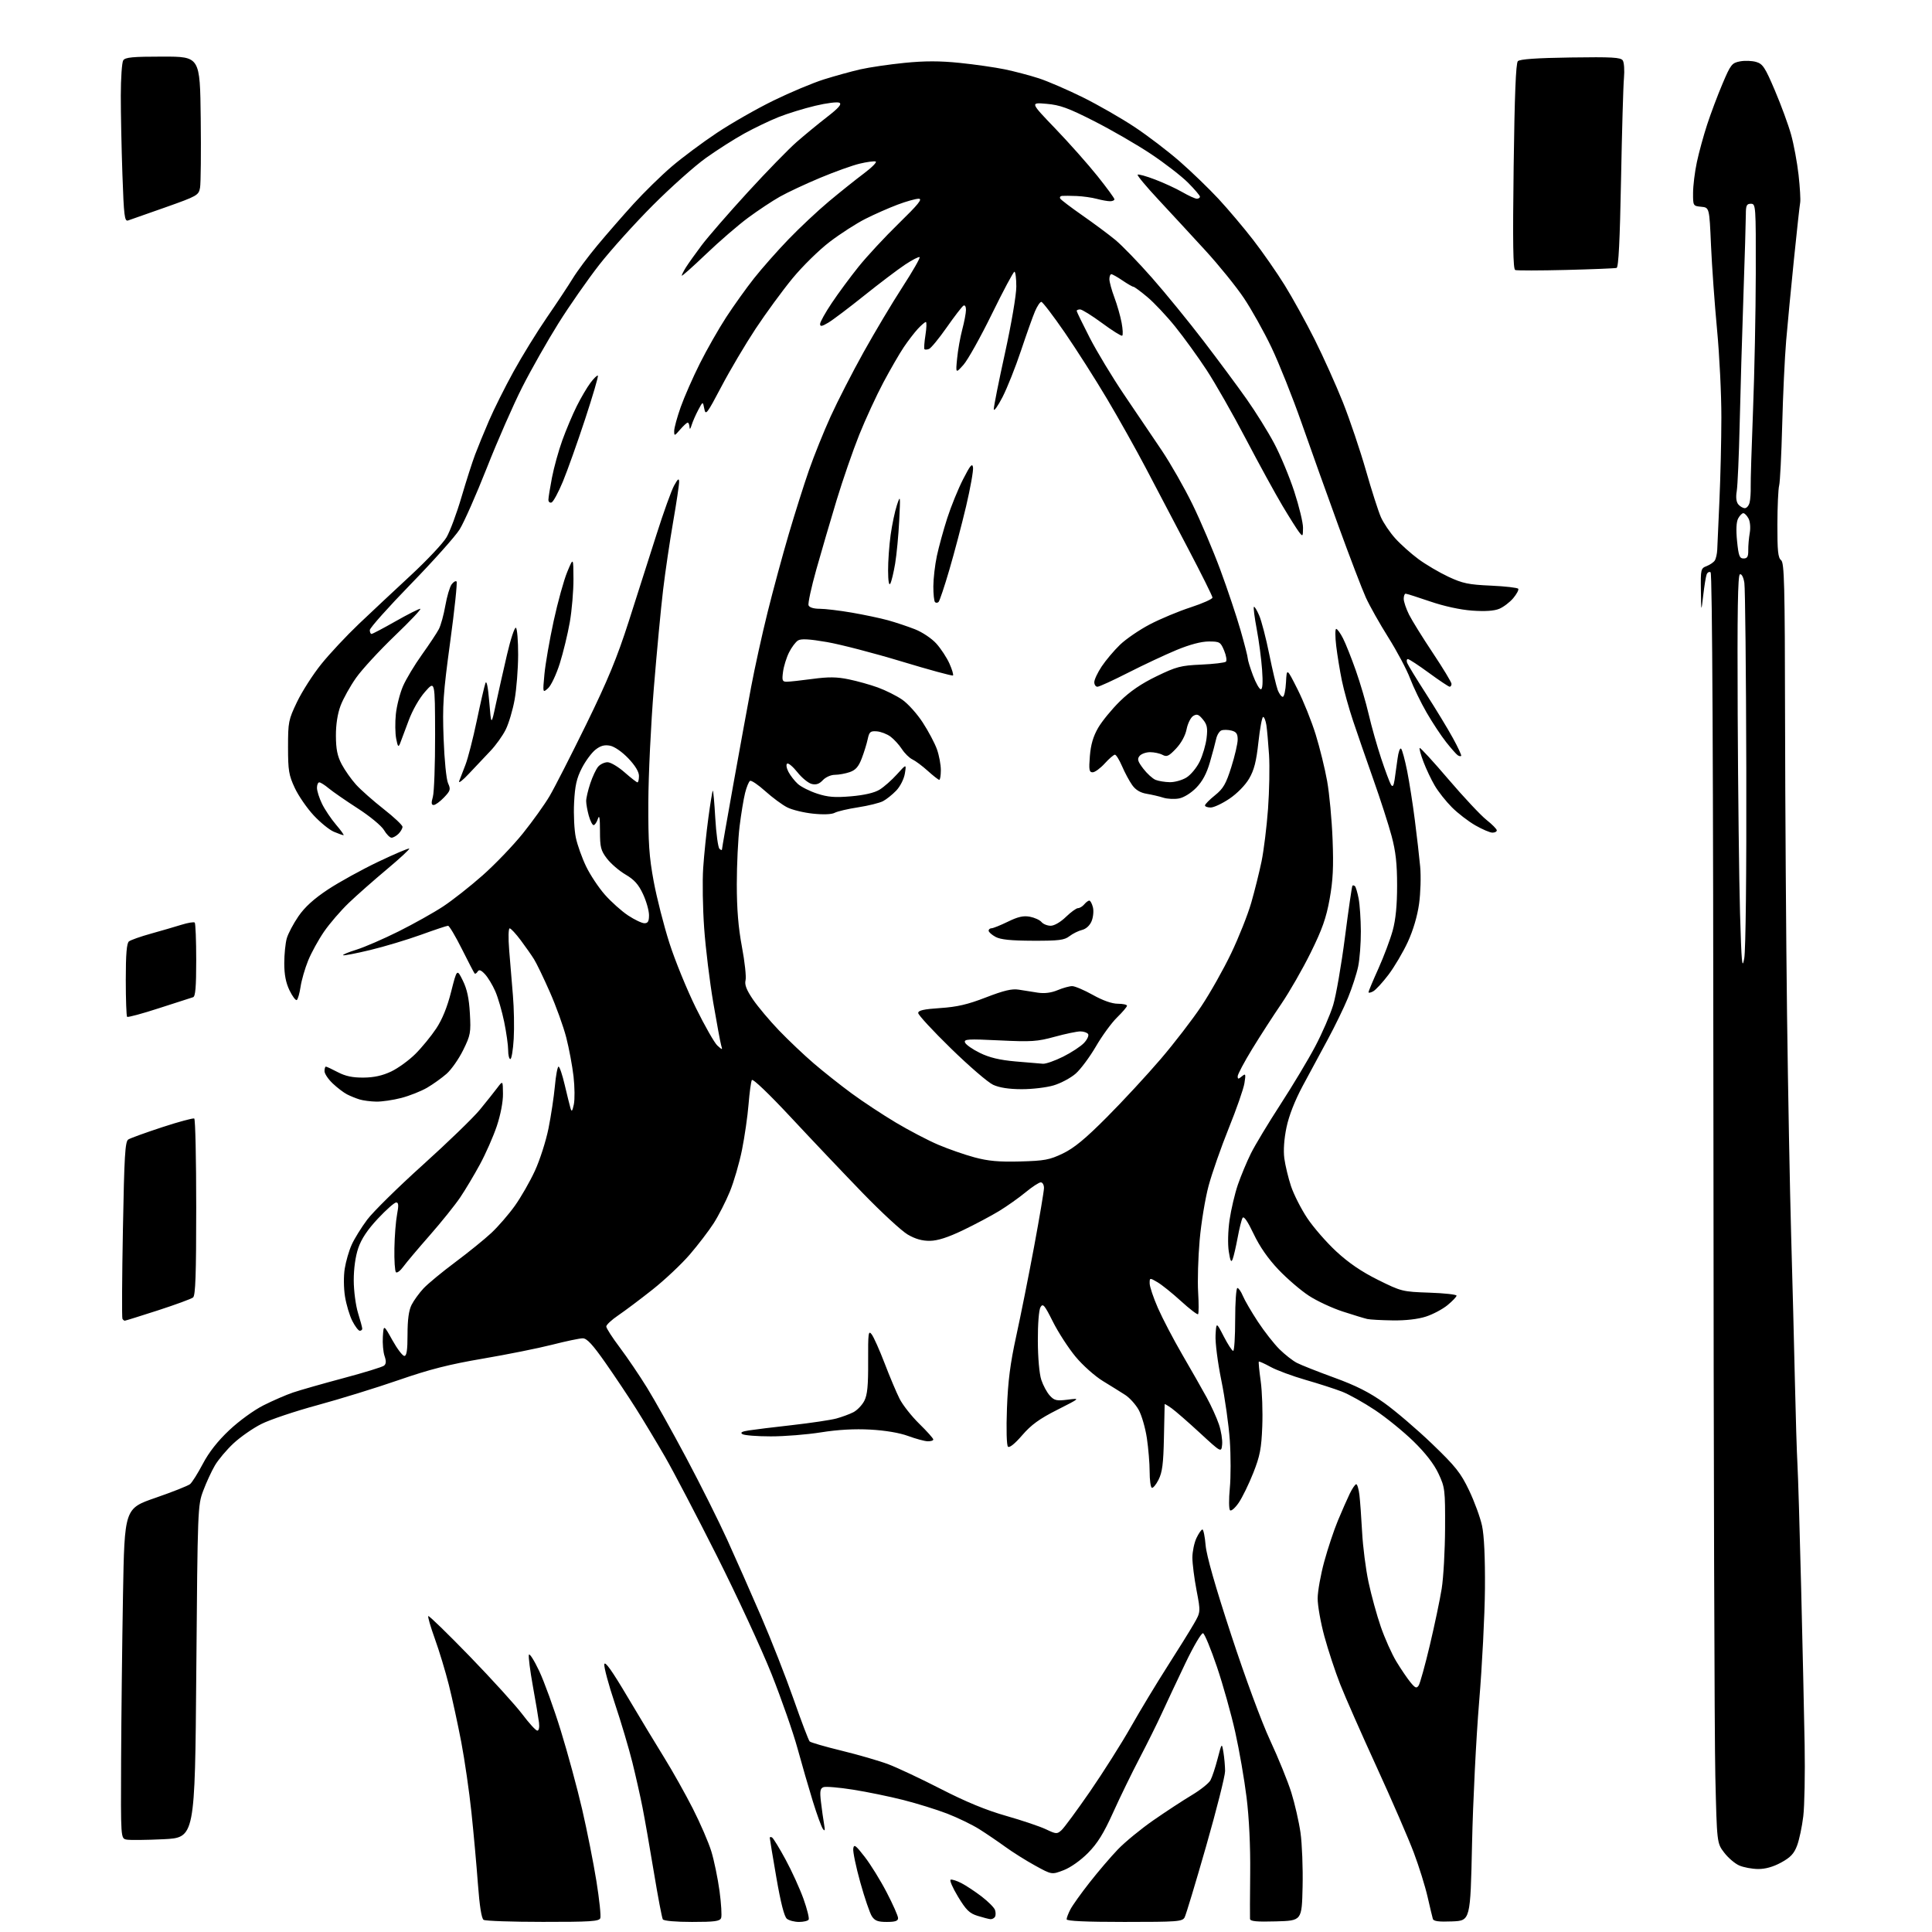 <?xml version="1.0" encoding="UTF-8" standalone="no"?>
<svg 
  version="1.1" 
  xmlns="http://www.w3.org/2000/svg" 
  xmlns:xlink="http://www.w3.org/1999/xlink" 
  xmlns:svg="http://www.w3.org/2000/svg"
  xmlns:rdf="http://www.w3.org/1999/02/22-rdf-syntax-ns#"
  xmlns:cc="http://creativecommons.org/ns#"
  xmlns:dc="http://purl.org/dc/elements/1.1/"
  viewBox="0 0 768 768"
  width="768"
  height="768"
>
<style>svg {background-color: white; }</style>"
<path stroke="none" fill="black" fill-rule="evenodd" d="M215.78,763.98C203.53,763.98 192.93,763.61 192.24,763.17C191.42,762.65 190.63,757.69 189.98,748.93C189.44,741.55 188.28,728.75 187.41,720.50C186.55,712.25 184.72,699.65 183.36,692.50C181.99,685.35 179.77,675.12 178.42,669.76C177.07,664.41 174.58,656.17 172.87,651.46C171.17,646.75 169.99,642.68 170.25,642.41C170.52,642.15 177.94,649.37 186.75,658.45C195.55,667.54 204.95,677.88 207.63,681.44C210.31,685.00 212.98,687.93 213.58,687.95C214.21,687.98 214.49,686.66 214.26,684.75C214.04,682.96 212.95,676.46 211.83,670.30C210.72,664.14 210.00,658.51 210.24,657.80C210.47,657.08 212.30,659.94 214.30,664.16C216.30,668.37 220.18,679.06 222.91,687.91C225.65,696.77 229.48,710.88 231.42,719.26C233.36,727.64 235.91,740.47 237.08,747.76C238.25,755.05 238.95,761.69 238.63,762.51C238.15,763.77 234.61,764.00 215.78,763.98zM275.09,764.00C268.63,764.00 263.86,763.58 263.48,762.97C263.13,762.40 261.53,753.96 259.92,744.22C258.31,734.47 256.28,722.90 255.41,718.50C254.55,714.10 252.72,706.00 251.36,700.50C249.99,695.00 246.86,684.46 244.39,677.08C241.92,669.70 240.05,662.72 240.22,661.58C240.44,660.13 243.23,664.04 249.43,674.50C254.33,682.75 260.94,693.71 264.14,698.86C267.33,704.00 272.38,713.00 275.37,718.86C278.35,724.71 281.69,732.42 282.78,736.00C283.87,739.58 285.33,746.63 286.02,751.68C286.70,756.73 286.99,761.57 286.66,762.43C286.17,763.72 284.13,764.00 275.09,764.00zM317.63,764.00C315.84,764.00 313.67,763.44 312.81,762.75C311.76,761.92 310.36,756.45 308.62,746.38C307.18,738.06 306.00,730.94 306.00,730.57C306.00,730.19 306.42,730.14 306.93,730.45C307.44,730.77 309.86,734.73 312.31,739.26C314.77,743.79 317.95,750.80 319.40,754.83C320.84,758.87 321.76,762.58 321.45,763.08C321.14,763.59 319.42,764.00 317.63,764.00zM352.52,764.00C348.98,764.00 347.74,763.53 346.58,761.75C345.77,760.51 343.70,754.45 341.98,748.27C340.26,742.10 339.00,736.07 339.18,734.86C339.46,732.98 340.09,733.43 343.71,738.09C346.03,741.07 349.97,747.43 352.46,752.23C354.96,757.03 357.00,761.64 357.00,762.48C357.00,763.61 355.86,764.00 352.52,764.00zM446.96,764.00C431.60,764.00 424.00,763.65 424.00,762.95C424.00,762.37 424.66,760.62 425.48,759.05C426.29,757.47 429.72,752.66 433.11,748.35C436.49,744.03 441.56,738.10 444.38,735.16C447.20,732.23 453.55,727.01 458.50,723.58C463.45,720.14 470.31,715.65 473.76,713.59C477.20,711.53 480.54,708.87 481.18,707.67C481.83,706.48 483.11,702.63 484.02,699.11C485.69,692.72 485.69,692.72 486.34,696.61C486.69,698.75 486.98,702.08 486.99,704.02C487.00,705.95 483.60,719.41 479.44,733.94C475.28,748.47 471.44,761.17 470.91,762.18C470.00,763.86 468.17,764.00 446.96,764.00zM507.25,763.78C499.46,764.00 496.98,763.76 496.90,762.78C496.84,762.08 496.88,753.85 496.97,744.50C497.08,733.84 496.54,722.65 495.53,714.50C494.65,707.35 492.62,695.65 491.02,688.50C489.43,681.35 486.15,669.68 483.74,662.56C481.33,655.44 478.85,649.45 478.23,649.24C477.60,649.03 474.47,654.35 471.20,661.18C467.96,667.96 463.78,676.85 461.90,680.95C460.03,685.05 456.01,693.15 452.97,698.95C449.94,704.75 445.21,714.45 442.48,720.50C438.74,728.79 436.28,732.75 432.50,736.58C429.55,739.56 425.54,742.39 422.79,743.44C418.09,745.24 418.09,745.24 411.48,741.60C407.84,739.60 402.53,736.27 399.68,734.19C396.83,732.12 392.17,728.95 389.32,727.15C386.46,725.35 380.70,722.56 376.51,720.94C372.32,719.33 364.47,716.89 359.06,715.52C353.66,714.15 344.67,712.30 339.09,711.42C333.50,710.53 328.22,710.09 327.33,710.43C326.03,710.93 325.84,712.02 326.35,716.32C326.69,719.23 327.24,723.16 327.57,725.05C328.02,727.65 327.91,728.13 327.10,727.00C326.51,726.17 324.71,721.23 323.10,716.00C321.49,710.77 318.75,701.33 317.02,695.00C315.29,688.67 310.65,675.40 306.72,665.50C302.78,655.60 292.99,634.45 284.97,618.50C276.94,602.55 267.62,584.74 264.26,578.93C260.90,573.12 255.75,564.56 252.82,559.93C249.90,555.29 244.43,547.11 240.68,541.75C235.56,534.44 233.30,532.00 231.65,532.00C230.44,532.00 224.96,533.15 219.48,534.55C213.99,535.95 201.62,538.43 192.00,540.07C178.58,542.35 170.77,544.34 158.50,548.59C149.70,551.64 135.19,556.12 126.26,558.55C117.33,560.97 107.26,564.35 103.89,566.06C100.51,567.76 95.52,571.24 92.79,573.79C90.06,576.34 86.75,580.28 85.42,582.55C84.09,584.81 82.01,589.32 80.79,592.58C78.60,598.42 78.56,599.40 78.03,664.50C77.50,730.50 77.50,730.50 65.00,731.12C58.12,731.45 51.49,731.52 50.25,731.26C48.00,730.78 48.00,730.78 48.14,699.64C48.22,682.51 48.56,653.01 48.89,634.08C49.50,599.66 49.50,599.66 61.80,595.41C68.56,593.07 74.76,590.62 75.57,589.95C76.37,589.27 78.66,585.64 80.64,581.87C83.04,577.31 86.54,572.84 91.13,568.52C95.04,564.83 100.94,560.55 104.76,558.63C108.47,556.76 113.75,554.47 116.50,553.54C119.25,552.61 128.25,550.04 136.49,547.84C144.74,545.64 152.02,543.40 152.67,542.86C153.51,542.16 153.57,541.07 152.87,539.05C152.33,537.49 152.02,534.03 152.19,531.36C152.50,526.50 152.50,526.50 155.98,532.75C157.90,536.19 160.03,539.00 160.73,539.00C161.66,539.00 162.00,536.69 162.00,530.45C162.00,524.58 162.50,520.90 163.61,518.70C164.50,516.94 166.64,513.99 168.36,512.15C170.09,510.30 175.75,505.63 180.95,501.75C186.14,497.88 192.61,492.64 195.32,490.11C198.03,487.57 202.23,482.73 204.65,479.34C207.07,475.95 210.66,469.70 212.62,465.44C214.59,461.18 217.03,453.58 218.04,448.55C219.05,443.52 220.19,435.94 220.58,431.70C220.96,427.47 221.62,424.00 222.03,424.00C222.45,424.00 223.55,427.26 224.48,431.25C225.42,435.24 226.45,439.40 226.77,440.50C227.24,442.10 227.51,441.80 228.11,439.00C228.52,437.07 228.46,432.08 227.99,427.91C227.51,423.73 226.21,416.76 225.09,412.41C223.97,408.06 221.04,399.93 218.57,394.35C216.11,388.76 213.28,382.90 212.29,381.32C211.31,379.75 208.93,376.35 207.00,373.77C205.07,371.19 203.10,369.06 202.61,369.04C202.10,369.02 202.01,372.76 202.41,377.75C202.79,382.56 203.45,390.62 203.89,395.66C204.32,400.70 204.47,408.46 204.21,412.91C203.95,417.36 203.35,421.00 202.87,421.00C202.39,421.00 202.00,419.41 202.00,417.46C202.00,415.51 201.29,410.45 200.42,406.21C199.55,401.97 197.96,396.48 196.87,394.01C195.79,391.54 193.94,388.50 192.77,387.25C191.21,385.59 190.43,385.31 189.87,386.21C189.45,386.89 188.91,387.23 188.67,386.97C188.43,386.71 186.15,382.34 183.61,377.25C181.06,372.16 178.59,368.00 178.11,368.00C177.63,368.00 172.80,369.61 167.37,371.58C161.94,373.54 152.85,376.28 147.16,377.65C141.47,379.02 136.62,379.95 136.38,379.72C136.15,379.48 138.55,378.48 141.73,377.50C144.90,376.51 152.42,373.25 158.44,370.25C164.45,367.25 172.41,362.79 176.12,360.35C179.84,357.90 186.91,352.34 191.84,347.98C196.77,343.62 203.98,336.11 207.86,331.28C211.74,326.45 216.53,319.76 218.49,316.42C220.46,313.07 227.00,300.25 233.04,287.93C241.62,270.39 245.29,261.49 249.94,247.01C253.20,236.83 258.16,221.30 260.96,212.50C263.75,203.70 266.91,194.93 267.98,193.00C269.47,190.31 269.93,189.97 269.96,191.53C269.98,192.64 268.91,199.84 267.57,207.53C266.24,215.21 264.44,227.35 263.59,234.50C262.73,241.65 261.08,259.20 259.91,273.50C258.74,287.80 257.76,308.27 257.72,319.00C257.66,335.07 258.04,340.59 259.86,350.40C261.08,356.95 263.89,367.97 266.11,374.90C268.33,381.83 273.06,393.41 276.62,400.64C280.18,407.86 284.03,414.61 285.18,415.64C287.22,417.46 287.25,417.46 286.67,415.50C286.35,414.40 284.93,406.75 283.52,398.50C282.12,390.25 280.49,376.98 279.92,369.00C279.35,361.02 279.17,350.23 279.53,345.00C279.88,339.77 280.81,330.81 281.59,325.08C282.36,319.36 283.15,314.51 283.35,314.32C283.54,314.13 283.98,319.01 284.33,325.17C284.69,331.33 285.43,336.83 285.99,337.39C286.54,337.94 287.00,338.06 287.00,337.64C287.00,337.22 289.04,325.54 291.53,311.69C294.02,297.83 297.20,280.43 298.60,273.00C299.99,265.57 302.92,252.30 305.10,243.50C307.28,234.70 311.08,220.69 313.53,212.36C315.98,204.04 319.61,192.56 321.60,186.86C323.58,181.17 327.46,171.55 330.21,165.50C332.97,159.45 338.85,147.97 343.29,140.00C347.73,132.03 354.67,120.38 358.73,114.13C362.78,107.88 365.86,102.52 365.56,102.23C365.27,101.94 362.66,103.28 359.77,105.20C356.87,107.13 349.55,112.68 343.50,117.52C337.45,122.37 331.04,127.21 329.25,128.27C326.69,129.79 326.00,129.90 326.00,128.78C326.00,128.01 328.09,124.25 330.65,120.44C333.20,116.62 338.00,110.12 341.31,106.00C344.62,101.88 351.83,94.11 357.34,88.75C365.07,81.21 366.85,79.00 365.19,79.00C364.01,79.00 360.22,80.06 356.76,81.37C353.30,82.67 347.56,85.20 344.01,87.00C340.45,88.79 334.08,92.89 329.86,96.11C325.60,99.35 318.96,105.87 314.97,110.73C311.01,115.55 304.45,124.52 300.39,130.65C296.34,136.78 290.21,147.13 286.78,153.65C281.02,164.59 280.50,165.27 279.97,162.50C279.40,159.50 279.40,159.50 277.55,162.99C276.53,164.91 275.35,167.61 274.93,168.99C274.44,170.61 274.14,170.88 274.09,169.75C274.04,168.79 273.71,168.00 273.37,168.00C273.02,168.00 271.67,169.24 270.37,170.75C268.10,173.38 268.00,173.41 268.00,171.31C268.00,170.10 269.17,165.83 270.59,161.81C272.02,157.79 275.44,150.00 278.20,144.50C280.95,139.00 285.67,130.73 288.67,126.11C291.68,121.50 296.66,114.52 299.76,110.61C302.85,106.70 309.00,99.73 313.44,95.13C317.87,90.53 325.10,83.75 329.50,80.07C333.90,76.39 340.14,71.40 343.37,68.98C346.60,66.56 348.72,64.41 348.09,64.20C347.46,63.99 344.59,64.37 341.72,65.06C338.85,65.74 331.78,68.28 326.02,70.69C320.25,73.10 313.05,76.47 310.02,78.18C306.98,79.89 301.30,83.66 297.38,86.56C293.47,89.45 285.93,95.96 280.63,101.03C275.34,106.09 271.00,109.94 271.00,109.58C271.00,109.22 271.77,107.71 272.71,106.21C273.65,104.72 276.45,100.80 278.92,97.50C281.40,94.20 289.60,84.75 297.16,76.50C304.71,68.25 313.50,59.22 316.70,56.43C319.89,53.64 325.33,49.17 328.79,46.49C333.36,42.95 334.70,41.41 333.69,40.85C332.93,40.42 328.59,40.96 324.05,42.05C319.51,43.13 312.94,45.16 309.45,46.56C305.96,47.95 299.87,50.87 295.91,53.05C291.96,55.22 285.10,59.59 280.67,62.75C276.23,65.91 266.73,74.38 259.55,81.57C252.37,88.76 242.75,99.44 238.17,105.31C233.60,111.17 226.29,121.64 221.95,128.58C217.61,135.52 211.16,146.88 207.63,153.84C204.09,160.81 197.74,175.28 193.52,186.00C189.29,196.72 184.41,207.75 182.68,210.50C180.95,213.25 172.21,223.03 163.27,232.22C154.32,241.42 147.00,249.63 147.00,250.47C147.00,251.31 147.31,252.00 147.70,252.00C148.08,252.00 152.35,249.75 157.19,247.00C162.03,244.25 166.47,242.00 167.06,242.00C167.66,242.00 163.12,246.81 156.98,252.69C150.85,258.57 143.90,266.11 141.55,269.44C139.20,272.77 136.43,277.75 135.39,280.50C134.18,283.71 133.51,288.00 133.53,292.50C133.55,297.80 134.11,300.54 135.82,303.80C137.07,306.16 139.63,309.80 141.52,311.89C143.40,313.97 148.33,318.33 152.47,321.58C156.61,324.82 160.00,328.01 160.00,328.67C160.00,329.32 159.29,330.56 158.43,331.43C157.56,332.29 156.31,333.00 155.64,333.00C154.98,333.00 153.62,331.63 152.63,329.95C151.63,328.26 146.98,324.42 142.16,321.32C137.40,318.25 132.23,314.67 130.67,313.37C129.12,312.07 127.43,311.00 126.92,311.00C126.42,311.00 126.00,311.98 126.00,313.18C126.00,314.39 126.90,317.23 128.00,319.51C129.11,321.79 131.62,325.53 133.58,327.83C135.55,330.12 136.88,332.00 136.55,332.00C136.21,332.00 134.49,331.39 132.72,330.64C130.95,329.90 127.33,326.96 124.68,324.11C122.03,321.26 118.65,316.36 117.18,313.22C114.81,308.15 114.50,306.30 114.50,297.00C114.50,287.01 114.67,286.14 118.09,279.00C120.07,274.88 124.39,268.12 127.71,264.00C131.02,259.88 137.76,252.68 142.68,248.00C147.60,243.32 156.89,234.63 163.31,228.68C169.74,222.72 176.13,215.93 177.50,213.59C178.88,211.24 181.55,204.06 183.44,197.62C185.34,191.18 187.77,183.57 188.86,180.71C189.94,177.84 192.42,171.78 194.38,167.24C196.33,162.70 200.71,153.93 204.12,147.74C207.52,141.56 213.50,131.86 217.40,126.19C221.31,120.51 225.93,113.54 227.67,110.69C229.41,107.83 233.83,101.90 237.50,97.50C241.16,93.10 247.59,85.72 251.80,81.09C256.00,76.47 262.82,69.79 266.97,66.24C271.11,62.69 279.23,56.64 285.00,52.80C290.77,48.96 300.90,43.18 307.50,39.96C314.10,36.73 323.10,32.96 327.50,31.57C331.90,30.19 338.43,28.38 342.00,27.57C345.57,26.76 353.48,25.60 359.56,24.99C367.62,24.19 373.58,24.19 381.50,25.00C387.48,25.61 395.55,26.77 399.44,27.57C403.32,28.38 409.43,29.99 413.00,31.15C416.57,32.32 424.45,35.72 430.50,38.72C436.55,41.72 445.78,47.01 451.00,50.48C456.23,53.94 464.33,60.13 469.00,64.21C473.68,68.30 480.60,74.99 484.39,79.07C488.18,83.16 494.37,90.48 498.14,95.35C501.92,100.22 507.55,108.32 510.67,113.35C513.79,118.38 519.17,128.12 522.62,135.00C526.06,141.88 531.12,153.12 533.86,160.00C536.59,166.88 540.68,179.01 542.96,186.96C545.23,194.91 547.92,203.29 548.93,205.58C549.95,207.87 552.51,211.67 554.64,214.02C556.76,216.38 560.90,220.07 563.83,222.24C566.76,224.41 572.12,227.56 575.74,229.26C581.41,231.91 583.77,232.41 592.69,232.80C598.38,233.06 603.26,233.62 603.53,234.05C603.80,234.48 602.89,236.16 601.53,237.79C600.16,239.41 597.66,241.31 595.98,242.01C593.93,242.86 590.34,243.09 585.21,242.73C580.49,242.39 574.01,240.98 568.51,239.09C563.56,237.39 559.17,236.00 558.76,236.00C558.34,236.00 558.00,236.92 558.00,238.04C558.00,239.16 558.95,241.97 560.10,244.29C561.26,246.61 565.53,253.49 569.60,259.60C573.67,265.70 577.00,271.22 577.00,271.85C577.00,272.48 576.66,272.99 576.25,272.98C575.84,272.97 572.13,270.49 568.02,267.48C563.91,264.47 560.15,262.00 559.66,262.00C559.18,262.00 559.05,262.68 559.37,263.52C559.69,264.36 563.07,269.90 566.89,275.83C570.71,281.77 575.50,289.65 577.53,293.36C579.57,297.06 581.06,300.28 580.84,300.49C580.62,300.71 579.99,300.58 579.44,300.20C578.88,299.81 576.82,297.48 574.86,295.00C572.89,292.52 569.40,287.24 567.10,283.25C564.79,279.26 561.84,273.14 560.52,269.66C559.21,266.18 555.33,258.87 551.89,253.41C548.46,247.96 544.43,240.80 542.93,237.50C541.44,234.20 536.53,221.38 532.03,209.00C527.52,196.62 520.92,178.18 517.36,168.00C513.79,157.82 508.41,144.36 505.41,138.07C502.41,131.79 497.47,122.96 494.43,118.44C491.40,113.93 484.55,105.46 479.21,99.63C473.87,93.80 465.50,84.74 460.61,79.49C455.71,74.25 451.94,69.72 452.23,69.44C452.51,69.15 455.62,70.01 459.12,71.35C462.63,72.68 467.52,74.94 470.00,76.37C472.48,77.81 475.06,78.98 475.75,78.99C476.44,78.99 477.00,78.63 477.00,78.18C477.00,77.74 474.86,75.23 472.25,72.61C469.64,70.00 462.99,64.85 457.47,61.18C451.96,57.51 441.83,51.65 434.97,48.17C424.65,42.92 421.38,41.73 416.00,41.27C409.50,40.70 409.50,40.70 419.50,51.11C425.00,56.84 432.54,65.33 436.25,69.98C439.96,74.62 443.00,78.78 443.00,79.21C443.00,79.65 442.21,80.00 441.25,79.99C440.29,79.99 437.93,79.57 436.00,79.05C434.07,78.53 430.48,78.02 428.00,77.92C425.52,77.82 422.91,77.80 422.19,77.87C421.47,77.94 421.15,78.43 421.47,78.95C421.79,79.48 425.76,82.48 430.28,85.64C434.80,88.79 440.68,93.16 443.34,95.35C446.00,97.54 452.56,104.32 457.92,110.42C463.29,116.51 472.49,127.80 478.39,135.50C484.28,143.20 492.01,153.62 495.56,158.66C499.12,163.70 504.04,171.60 506.49,176.22C508.95,180.83 512.54,189.45 514.48,195.36C516.41,201.28 517.99,207.78 517.97,209.81C517.94,213.34 517.87,213.41 516.39,211.50C515.54,210.40 512.56,205.68 509.77,201.00C506.98,196.32 500.46,184.42 495.28,174.54C490.11,164.66 483.05,152.29 479.61,147.04C476.16,141.79 470.56,134.05 467.15,129.83C463.75,125.61 458.77,120.32 456.09,118.08C453.41,115.83 450.92,114.00 450.56,114.00C450.19,114.00 448.24,112.88 446.21,111.50C444.19,110.12 442.19,109.00 441.77,109.00C441.35,109.00 441.00,109.88 441.00,110.96C441.00,112.04 441.89,115.32 442.99,118.24C444.08,121.16 445.38,125.69 445.86,128.30C446.35,130.90 446.45,133.22 446.09,133.44C445.73,133.67 442.12,131.41 438.08,128.42C434.03,125.44 430.11,123.00 429.36,123.00C428.61,123.00 428.00,123.26 428.00,123.59C428.00,123.91 430.33,128.71 433.18,134.26C436.03,139.80 442.19,150.00 446.87,156.92C451.55,163.84 458.26,173.78 461.78,179.00C465.29,184.22 470.82,193.90 474.04,200.50C477.27,207.10 482.24,218.80 485.09,226.50C487.94,234.20 491.56,245.00 493.13,250.50C494.71,256.00 496.00,261.04 496.00,261.71C496.00,262.38 496.93,265.42 498.07,268.46C499.21,271.51 500.62,274.00 501.20,274.00C501.90,274.00 502.07,271.38 501.70,266.25C501.40,261.99 500.44,254.72 499.57,250.09C498.70,245.46 498.19,241.48 498.44,241.23C498.68,240.99 499.63,242.52 500.54,244.64C501.46,246.76 503.26,253.69 504.54,260.03C505.83,266.37 507.35,272.78 507.91,274.28C508.48,275.77 509.39,277.00 509.93,277.00C510.46,277.00 511.04,274.41 511.20,271.25C511.51,265.50 511.51,265.50 515.79,274.00C518.15,278.68 521.40,286.77 523.01,292.00C524.63,297.23 526.68,305.55 527.56,310.50C528.45,315.45 529.42,325.87 529.72,333.66C530.15,344.60 529.88,349.99 528.55,357.38C527.19,364.92 525.60,369.43 521.01,378.72C517.81,385.20 512.57,394.32 509.38,399.00C506.18,403.68 500.96,411.76 497.78,416.96C494.60,422.17 492.00,427.06 492.00,427.83C492.00,429.03 492.25,429.04 493.66,427.87C495.18,426.62 495.27,426.86 494.68,430.60C494.32,432.85 491.52,440.88 488.46,448.45C485.41,456.02 481.80,466.33 480.44,471.36C479.09,476.39 477.48,486.12 476.88,493.00C476.27,499.88 476.00,509.19 476.28,513.70C476.55,518.21 476.54,522.13 476.25,522.41C475.97,522.70 472.91,520.36 469.47,517.22C466.02,514.07 461.81,510.69 460.10,509.69C457.01,507.89 457.00,507.89 457.01,510.19C457.02,511.46 458.50,515.88 460.31,520.00C462.12,524.12 466.47,532.45 469.99,538.50C473.51,544.55 477.87,552.20 479.67,555.50C481.48,558.80 483.67,563.62 484.54,566.21C485.42,568.80 485.99,572.39 485.82,574.19C485.50,577.47 485.50,577.47 477.00,569.63C472.32,565.31 467.26,560.90 465.75,559.82C464.24,558.75 462.99,558.01 462.97,558.18C462.95,558.36 462.82,564.35 462.68,571.50C462.47,581.84 462.03,585.26 460.54,588.21C459.51,590.25 458.29,591.68 457.84,591.40C457.38,591.11 457.00,588.23 457.00,584.98C457.00,581.74 456.50,575.75 455.90,571.68C455.29,567.61 453.82,562.54 452.63,560.42C451.44,558.30 449.05,555.65 447.32,554.53C445.59,553.41 441.59,550.92 438.44,549.00C435.26,547.07 430.39,542.73 427.55,539.30C424.72,535.89 420.68,529.65 418.56,525.43C415.19,518.71 414.58,517.99 413.61,519.63C412.97,520.71 412.53,526.33 412.56,533.00C412.58,539.72 413.15,546.16 413.93,548.50C414.65,550.70 416.17,553.52 417.31,554.76C419.11,556.74 420.00,556.94 424.43,556.39C429.50,555.75 429.50,555.75 420.27,560.43C413.18,564.01 409.94,566.36 406.32,570.55C403.41,573.93 401.25,575.65 400.68,575.08C400.14,574.54 399.97,568.14 400.28,559.82C400.69,548.96 401.58,542.00 403.99,531.00C405.74,523.02 408.93,507.05 411.08,495.50C413.23,483.95 414.99,473.49 415.00,472.25C415.00,471.01 414.43,470.00 413.73,470.00C413.03,470.00 410.30,471.79 407.65,473.98C405.00,476.16 400.27,479.51 397.13,481.42C393.98,483.33 387.53,486.76 382.78,489.04C376.83,491.89 372.76,493.20 369.68,493.25C366.59,493.29 363.85,492.52 360.81,490.74C358.39,489.32 350.36,481.91 342.96,474.27C335.56,466.63 322.75,453.13 314.50,444.28C305.65,434.78 299.24,428.66 298.87,429.34C298.53,429.98 297.94,434.32 297.56,439.00C297.19,443.68 296.01,451.81 294.96,457.07C293.90,462.33 291.72,469.82 290.12,473.70C288.52,477.59 285.64,483.23 283.72,486.23C281.80,489.23 277.52,494.83 274.21,498.68C270.90,502.53 264.21,508.82 259.34,512.67C254.48,516.52 248.36,521.11 245.75,522.88C243.14,524.65 241.00,526.64 241.00,527.30C241.00,527.97 243.42,531.73 246.39,535.67C249.35,539.61 254.23,546.81 257.23,551.67C260.23,556.53 267.23,569.05 272.79,579.50C278.36,589.95 285.67,604.58 289.05,612.00C292.43,619.42 298.49,633.15 302.53,642.50C306.57,651.85 312.40,666.70 315.48,675.49C318.56,684.29 321.43,691.83 321.85,692.25C322.27,692.67 328.02,694.34 334.63,695.95C341.24,697.56 349.57,699.98 353.15,701.33C356.72,702.68 366.14,707.11 374.07,711.18C384.03,716.29 392.07,719.60 400.00,721.85C406.32,723.65 413.43,726.05 415.80,727.18C419.86,729.11 420.20,729.13 421.98,727.51C423.02,726.57 428.11,719.65 433.30,712.14C438.48,704.62 445.79,693.08 449.53,686.49C453.27,679.89 459.79,669.10 464.01,662.50C468.23,655.90 472.95,648.32 474.49,645.65C477.30,640.81 477.30,640.81 475.64,632.15C474.73,627.39 473.99,621.54 473.99,619.15C474.00,616.76 474.73,613.27 475.61,611.40C476.50,609.53 477.56,608.00 477.98,608.00C478.39,608.00 478.96,610.81 479.25,614.25C479.59,618.34 483.10,630.67 489.41,649.88C495.02,666.99 501.50,684.53 504.92,691.88C508.15,698.82 511.93,708.11 513.31,712.52C514.69,716.94 516.34,724.14 516.97,728.52C517.59,732.91 517.97,742.58 517.80,750.00C517.50,763.50 517.50,763.50 507.25,763.78zM577.24,763.79C571.95,764.01 569.86,763.73 569.58,762.79C569.37,762.08 568.42,758.12 567.48,754.00C566.54,749.88 564.09,742.00 562.02,736.50C559.96,731.00 553.33,715.70 547.28,702.50C541.23,689.30 534.68,674.45 532.74,669.50C530.79,664.55 527.97,656.00 526.47,650.50C524.97,645.00 523.77,638.18 523.79,635.35C523.81,632.51 524.99,625.96 526.40,620.78C527.81,615.60 530.26,608.24 531.85,604.43C533.44,600.62 535.55,595.81 536.55,593.75C537.55,591.69 538.71,590.00 539.12,590.00C539.54,590.00 540.11,591.91 540.39,594.25C540.67,596.59 541.15,603.23 541.46,609.00C541.76,614.77 542.90,623.72 544.00,628.88C545.09,634.03 547.29,642.03 548.88,646.64C550.47,651.25 553.26,657.49 555.09,660.51C556.92,663.52 559.44,667.23 560.68,668.74C562.60,671.07 563.11,671.26 563.95,670.00C564.49,669.17 566.49,661.98 568.38,654.00C570.27,646.02 572.40,635.90 573.10,631.50C573.80,627.10 574.40,616.30 574.44,607.50C574.50,592.16 574.39,591.26 571.81,585.76C570.03,581.97 566.66,577.62 561.89,572.96C557.91,569.08 551.02,563.48 546.58,560.53C542.14,557.58 536.25,554.28 533.50,553.21C530.75,552.14 524.23,550.03 519.00,548.53C513.77,547.02 507.52,544.71 505.10,543.38C502.68,542.05 500.56,541.10 500.40,541.27C500.24,541.43 500.57,544.92 501.15,549.03C501.72,553.14 502.00,561.23 501.77,567.00C501.43,575.83 500.86,578.77 498.20,585.50C496.46,589.90 493.86,595.23 492.42,597.35C490.97,599.46 489.42,600.81 488.95,600.35C488.49,599.88 488.45,595.94 488.87,591.58C489.29,587.23 489.28,578.68 488.87,572.58C488.45,566.49 486.94,555.75 485.50,548.72C484.05,541.60 483.03,533.63 483.20,530.72C483.50,525.50 483.50,525.50 486.46,531.25C488.09,534.41 489.77,537.00 490.21,537.00C490.64,537.00 491.00,531.38 491.00,524.50C491.00,517.62 491.40,512.00 491.88,512.00C492.36,512.00 493.35,513.42 494.07,515.16C494.78,516.89 497.48,521.51 500.04,525.41C502.61,529.31 506.47,534.23 508.61,536.35C510.75,538.46 513.85,540.89 515.50,541.75C517.15,542.61 523.83,545.25 530.33,547.62C539.05,550.79 544.31,553.45 550.29,557.71C554.75,560.90 563.29,568.20 569.27,573.94C578.67,582.98 580.65,585.47 583.98,592.44C586.10,596.87 588.42,603.20 589.13,606.50C589.97,610.39 590.38,619.18 590.29,631.50C590.21,641.95 589.17,662.20 587.98,676.50C586.79,690.80 585.52,716.23 585.16,733.00C584.50,763.50 584.50,763.50 577.24,763.79zM393.69,762.90C393.04,762.84 390.75,762.25 388.60,761.58C385.37,760.58 384.04,759.27 380.82,753.95C378.68,750.42 377.37,747.38 377.90,747.20C378.43,747.02 380.36,747.64 382.18,748.58C384.01,749.52 387.62,751.91 390.21,753.89C392.80,755.88 395.20,758.28 395.53,759.24C395.86,760.20 395.85,761.44 395.51,761.99C395.16,762.55 394.35,762.95 393.69,762.90zM698.86,742.96C696.46,742.94 693.10,742.31 691.38,741.56C689.66,740.82 686.96,738.51 685.38,736.43C682.50,732.66 682.50,732.66 681.87,706.08C681.52,691.46 681.18,577.94 681.12,453.81C681.04,303.50 680.66,227.91 679.99,227.50C679.44,227.15 678.73,227.54 678.42,228.35C678.11,229.16 677.49,232.91 677.06,236.67C676.26,243.50 676.26,243.50 676.13,234.73C676.01,226.32 676.10,225.91 678.40,225.04C679.72,224.53 681.19,223.53 681.65,222.81C682.12,222.09 682.56,220.15 682.63,218.50C682.69,216.85 683.09,208.07 683.50,199.00C683.91,189.93 684.26,175.07 684.27,166.00C684.29,156.93 683.52,141.18 682.55,131.00C681.59,120.83 680.51,105.75 680.15,97.50C679.50,82.50 679.50,82.50 676.25,82.19C673.04,81.88 673.00,81.81 673.02,76.69C673.03,73.83 673.70,68.35 674.52,64.51C675.33,60.66 677.18,53.91 678.62,49.51C680.06,45.10 682.81,37.80 684.73,33.28C687.97,25.62 688.46,25.01 691.68,24.40C693.58,24.04 696.48,24.14 698.12,24.63C700.73,25.39 701.66,26.81 705.56,36.00C708.02,41.78 710.91,49.65 711.98,53.50C713.06,57.35 714.40,64.56 714.96,69.53C715.51,74.50 715.80,79.45 715.60,80.53C715.39,81.61 714.28,91.72 713.13,103.00C711.98,114.28 710.58,128.90 710.02,135.50C709.46,142.10 708.75,157.18 708.45,169.00C708.14,180.82 707.60,191.62 707.24,193.00C706.87,194.38 706.56,201.35 706.54,208.50C706.51,218.90 706.80,221.73 708.00,222.67C709.30,223.69 709.51,232.03 709.59,286.17C709.64,320.45 710.00,373.25 710.38,403.50C710.77,433.75 711.50,473.12 712.01,491.00C712.52,508.88 713.19,534.98 713.50,549.00C713.81,563.02 714.27,577.88 714.51,582.00C714.76,586.12 715.42,608.17 715.98,631.00C716.54,653.83 717.17,681.95 717.37,693.50C717.57,705.05 717.33,717.88 716.83,722.00C716.34,726.12 715.23,731.36 714.37,733.64C713.16,736.87 711.75,738.36 708.02,740.39C704.87,742.11 701.74,742.99 698.86,742.96zM368.75,572.93C367.51,572.89 364.02,571.94 361.00,570.83C357.59,569.57 351.89,568.61 346.00,568.29C339.71,567.94 333.08,568.31 326.38,569.38C320.82,570.27 311.82,570.99 306.38,570.98C300.95,570.98 295.88,570.58 295.12,570.09C294.14,569.48 294.88,569.04 297.62,568.62C299.75,568.28 307.54,567.33 314.93,566.50C322.32,565.66 330.19,564.49 332.43,563.89C334.67,563.28 337.73,562.15 339.23,561.38C340.74,560.60 342.69,558.57 343.57,556.87C344.80,554.48 345.15,550.87 345.10,541.14C345.05,529.81 345.19,528.70 346.51,530.43C347.32,531.49 349.63,536.67 351.65,541.93C353.66,547.19 356.33,553.52 357.58,556.00C358.82,558.48 362.35,562.96 365.42,565.97C368.49,568.97 371.00,571.78 371.00,572.22C371.00,572.65 369.99,572.97 368.75,572.93zM143.02,529.00C142.48,529.00 141.15,527.25 140.06,525.12C138.97,522.99 137.66,518.60 137.14,515.37C136.61,512.03 136.56,507.26 137.04,504.30C137.49,501.44 138.73,497.16 139.80,494.80C140.86,492.43 143.64,487.95 145.97,484.83C148.31,481.71 158.26,471.91 168.10,463.05C177.93,454.19 188.12,444.33 190.74,441.14C193.36,437.95 196.49,434.02 197.69,432.42C199.89,429.50 199.89,429.50 199.94,434.82C199.98,438.00 198.98,443.18 197.48,447.66C196.09,451.79 193.08,458.62 190.79,462.84C188.51,467.05 184.97,472.98 182.93,476.00C180.89,479.02 175.46,485.79 170.86,491.03C166.25,496.27 161.51,501.90 160.32,503.53C159.14,505.16 157.82,506.15 157.39,505.73C156.97,505.30 156.69,501.03 156.78,496.23C156.86,491.43 157.34,485.36 157.84,482.75C158.53,479.12 158.44,478.00 157.49,478.00C156.79,478.00 153.53,480.89 150.22,484.42C146.05,488.88 143.66,492.48 142.40,496.17C141.28,499.49 140.61,504.34 140.62,509.00C140.63,513.12 141.40,518.94 142.32,521.93C143.25,524.92 144.00,527.73 144.00,528.18C144.00,528.63 143.56,529.00 143.02,529.00zM49.60,525.00C49.34,525.00 48.91,524.66 48.67,524.25C48.42,523.84 48.50,507.85 48.86,488.71C49.40,459.37 49.73,453.77 51.00,452.96C51.83,452.43 57.89,450.24 64.47,448.08C71.05,445.92 76.79,444.37 77.22,444.64C77.65,444.90 78.00,460.79 78.00,479.94C78.00,506.59 77.71,514.99 76.75,515.76C76.06,516.32 69.78,518.62 62.79,520.89C55.80,523.15 49.87,525.00 49.60,525.00zM553.64,524.88C549.16,524.82 544.60,524.57 543.50,524.32C542.40,524.07 538.04,522.75 533.81,521.37C529.58,520.00 523.50,517.17 520.31,515.08C517.11,513.00 511.68,508.34 508.23,504.72C504.07,500.34 500.75,495.57 498.33,490.47C495.91,485.38 494.43,483.26 493.93,484.15C493.52,484.89 492.64,488.43 491.98,492.00C491.31,495.57 490.43,499.40 490.01,500.50C489.42,502.04 489.06,501.35 488.46,497.50C488.01,494.61 488.14,489.32 488.77,484.94C489.38,480.79 490.86,474.49 492.07,470.94C493.29,467.40 495.62,461.80 497.26,458.50C498.90,455.20 504.19,446.43 509.01,439.00C513.83,431.57 520.04,421.23 522.80,416.00C525.57,410.77 528.78,403.37 529.95,399.55C531.11,395.73 533.22,383.58 534.64,372.55C536.06,361.52 537.40,352.31 537.61,352.08C537.83,351.85 538.28,351.95 538.63,352.29C538.97,352.64 539.63,354.85 540.08,357.21C540.54,359.57 540.93,365.42 540.96,370.20C540.98,374.99 540.50,381.29 539.89,384.20C539.28,387.12 537.46,392.71 535.85,396.63C534.24,400.55 530.63,407.97 527.84,413.13C525.05,418.28 520.55,426.63 517.84,431.68C514.71,437.53 512.37,443.50 511.40,448.16C510.44,452.76 510.12,457.32 510.54,460.48C510.91,463.24 512.10,468.20 513.19,471.50C514.29,474.80 517.19,480.51 519.63,484.19C522.08,487.87 527.28,493.85 531.20,497.48C536.13,502.04 541.24,505.52 547.79,508.78C557.05,513.37 557.51,513.49 568.13,513.85C574.11,514.05 579.00,514.59 579.00,515.04C579.00,515.49 577.39,517.18 575.43,518.80C573.46,520.42 569.59,522.48 566.81,523.37C563.66,524.39 558.72,524.96 553.64,524.88zM405.50,461.70C415.23,461.44 417.20,461.07 422.50,458.53C426.97,456.38 431.44,452.70 440.02,444.07C446.36,437.71 455.97,427.32 461.38,421.00C466.79,414.68 474.06,405.22 477.55,399.99C481.04,394.76 486.37,385.31 489.39,378.99C492.42,372.67 496.02,363.61 497.39,358.85C498.76,354.09 500.60,346.69 501.49,342.40C502.37,338.11 503.53,328.73 504.06,321.55C504.58,314.37 504.76,304.68 504.46,300.00C504.15,295.32 503.68,290.04 503.41,288.25C503.13,286.46 502.55,285.00 502.12,285.00C501.68,285.00 500.84,289.52 500.24,295.04C499.40,302.73 498.53,306.12 496.53,309.54C495.00,312.15 491.75,315.46 488.72,317.50C485.86,319.43 482.51,321.00 481.26,321.00C480.02,321.00 479.00,320.63 479.00,320.17C479.00,319.71 480.78,317.90 482.96,316.15C486.27,313.49 487.34,311.65 489.46,304.93C490.86,300.51 492.00,295.58 492.00,293.97C492.00,291.68 491.45,290.90 489.50,290.41C488.13,290.07 486.34,290.04 485.53,290.35C484.72,290.66 483.79,292.17 483.45,293.71C483.12,295.24 482.00,299.43 480.96,303.00C479.66,307.50 477.99,310.62 475.53,313.14C473.47,315.25 470.60,317.04 468.67,317.40C466.85,317.74 464.04,317.60 462.43,317.09C460.82,316.57 457.83,315.88 455.79,315.54C453.29,315.12 451.42,314.00 450.06,312.08C448.94,310.51 447.14,307.15 446.05,304.61C444.96,302.08 443.68,300.00 443.20,300.00C442.72,300.00 440.89,301.57 439.14,303.50C437.38,305.43 435.23,307.00 434.34,307.00C432.97,307.00 432.80,306.03 433.24,300.54C433.61,295.96 434.58,292.69 436.55,289.29C438.09,286.66 441.96,281.93 445.17,278.78C449.18,274.84 453.70,271.75 459.74,268.83C467.63,265.01 469.37,264.55 477.49,264.19C482.45,263.97 486.87,263.44 487.32,263.03C487.77,262.61 487.45,260.63 486.62,258.63C485.19,255.20 484.85,255.00 480.49,255.00C477.53,255.00 472.96,256.21 467.69,258.39C463.19,260.26 454.55,264.31 448.50,267.39C442.45,270.47 436.94,272.99 436.25,272.99C435.56,273.00 435.00,272.18 435.00,271.17C435.00,270.17 436.32,267.35 437.94,264.92C439.56,262.49 442.82,258.62 445.19,256.33C447.56,254.04 452.90,250.38 457.07,248.20C461.23,246.02 468.54,242.97 473.32,241.42C478.09,239.86 481.99,238.12 481.98,237.54C481.97,236.97 477.59,228.16 472.23,217.96C466.88,207.76 459.35,193.42 455.50,186.09C451.65,178.77 444.73,166.41 440.11,158.64C435.50,150.86 427.93,138.99 423.30,132.25C418.66,125.51 414.45,120.00 413.95,120.00C413.44,120.00 412.31,121.69 411.43,123.75C410.55,125.81 408.05,132.84 405.87,139.36C403.70,145.88 400.39,154.20 398.51,157.86C396.63,161.51 395.08,163.67 395.05,162.65C395.02,161.63 397.02,151.59 399.50,140.34C402.03,128.83 404.00,117.28 404.00,113.94C404.00,110.67 403.66,108.01 403.25,108.02C402.84,108.03 398.82,115.56 394.31,124.77C389.81,133.97 384.72,143.07 383.01,145.00C379.88,148.50 379.88,148.50 380.47,142.50C380.78,139.20 381.71,134.03 382.51,131.00C383.32,127.97 383.98,124.46 383.99,123.19C384.00,121.85 383.56,121.15 382.97,121.52C382.40,121.87 379.41,125.76 376.32,130.17C373.24,134.57 370.08,138.41 369.31,138.71C368.54,139.01 367.72,139.05 367.49,138.82C367.25,138.58 367.43,136.05 367.88,133.20C368.33,130.34 368.40,128.00 368.04,128.00C367.67,128.00 366.23,129.24 364.83,130.75C363.44,132.26 360.93,135.54 359.26,138.02C357.58,140.51 353.94,146.81 351.16,152.02C348.38,157.24 344.06,166.61 341.55,172.85C339.05,179.10 335.00,190.80 332.56,198.85C330.12,206.91 326.49,219.30 324.50,226.38C322.51,233.46 321.12,239.88 321.41,240.63C321.73,241.47 323.46,242.00 325.84,242.00C327.98,242.00 333.73,242.69 338.62,243.53C343.50,244.37 349.98,245.74 353.00,246.57C356.02,247.41 360.85,249.02 363.73,250.15C366.68,251.32 370.39,253.81 372.23,255.86C374.03,257.86 376.36,261.42 377.41,263.76C378.46,266.10 379.09,268.24 378.83,268.51C378.56,268.77 369.38,266.27 358.42,262.95C347.46,259.63 334.10,256.16 328.73,255.23C321.70,254.02 318.46,253.84 317.23,254.59C316.28,255.17 314.67,257.31 313.65,259.36C312.63,261.40 311.56,264.86 311.27,267.04C310.80,270.49 310.99,271.00 312.71,271.00C313.79,271.00 318.40,270.50 322.95,269.89C329.33,269.03 332.62,269.06 337.36,270.04C340.74,270.73 345.98,272.20 349.00,273.30C352.02,274.40 356.34,276.55 358.59,278.09C360.85,279.62 364.54,283.72 366.80,287.20C369.06,290.67 371.61,295.48 372.46,297.88C373.31,300.28 374.00,303.99 374.00,306.13C374.00,308.26 373.72,310.00 373.37,310.00C373.03,310.00 370.98,308.40 368.82,306.45C366.66,304.50 363.90,302.44 362.70,301.88C361.49,301.31 359.60,299.45 358.50,297.75C357.40,296.06 355.36,293.83 353.97,292.80C352.58,291.78 350.13,290.84 348.54,290.72C345.99,290.53 345.55,290.91 344.93,293.80C344.55,295.62 343.48,299.07 342.56,301.47C341.31,304.76 340.13,306.11 337.80,306.92C336.10,307.51 333.44,308.00 331.89,308.00C330.31,308.00 328.21,308.93 327.10,310.12C325.67,311.65 324.43,312.07 322.65,311.63C321.29,311.28 318.74,309.20 317.00,307.00C315.25,304.79 313.42,303.24 312.92,303.55C312.41,303.87 312.62,305.30 313.41,306.81C314.18,308.29 315.87,310.46 317.15,311.62C318.44,312.79 321.91,314.53 324.87,315.49C329.12,316.88 331.91,317.09 338.37,316.54C343.64,316.08 347.61,315.15 349.65,313.90C351.39,312.83 354.50,310.09 356.56,307.80C360.32,303.64 360.32,303.64 359.70,307.48C359.34,309.66 357.87,312.58 356.29,314.25C354.75,315.86 352.38,317.76 351.00,318.48C349.62,319.19 345.19,320.29 341.13,320.92C337.08,321.54 332.89,322.52 331.81,323.10C330.61,323.74 327.30,323.88 323.18,323.44C319.51,323.06 314.90,321.94 312.95,320.95C310.99,319.97 307.07,317.07 304.22,314.51C301.37,311.95 298.64,310.10 298.15,310.41C297.65,310.72 296.76,312.89 296.18,315.23C295.59,317.58 294.61,323.54 294.00,328.47C293.39,333.41 292.89,343.76 292.89,351.47C292.89,361.38 293.49,368.69 294.93,376.38C296.06,382.36 296.70,388.34 296.37,389.66C295.93,391.42 296.72,393.48 299.30,397.29C301.25,400.15 305.91,405.70 309.67,409.62C313.43,413.53 319.65,419.43 323.50,422.73C327.35,426.03 334.11,431.39 338.52,434.63C342.93,437.88 350.85,443.10 356.11,446.24C361.38,449.38 368.96,453.35 372.97,455.05C376.98,456.76 383.46,459.02 387.38,460.07C392.83,461.54 397.08,461.92 405.50,461.70zM149.54,437.91C147.32,437.87 144.35,437.48 142.94,437.05C141.53,436.62 139.28,435.71 137.94,435.02C136.60,434.33 134.04,432.38 132.25,430.68C130.46,428.99 129.00,426.80 129.00,425.80C129.00,424.81 129.24,424.00 129.54,424.00C129.84,424.00 131.97,424.99 134.29,426.21C137.33,427.80 140.17,428.40 144.50,428.36C148.65,428.33 152.04,427.58 155.50,425.94C158.25,424.63 162.58,421.49 165.13,418.95C167.67,416.42 171.39,411.88 173.39,408.87C175.81,405.22 177.79,400.35 179.33,394.24C181.65,385.09 181.65,385.09 183.98,389.80C185.65,393.17 186.44,396.84 186.78,402.77C187.22,410.51 187.05,411.46 184.11,417.44C182.38,420.95 179.41,425.19 177.52,426.85C175.63,428.51 172.15,431.00 169.79,432.38C167.43,433.76 162.82,435.59 159.54,436.45C156.26,437.30 151.76,437.96 149.54,437.91zM406.07,432.97C401.06,432.96 397.24,432.36 394.78,431.22C392.73,430.28 385.19,423.78 378.03,416.79C370.86,409.80 365.00,403.46 365.00,402.69C365.00,401.65 367.21,401.15 373.75,400.72C380.49,400.27 384.67,399.30 391.94,396.48C399.05,393.73 402.26,392.97 404.94,393.40C406.90,393.72 410.31,394.26 412.53,394.60C415.21,395.00 417.85,394.67 420.40,393.61C422.52,392.72 425.13,392.00 426.21,392.00C427.29,392.00 430.99,393.57 434.43,395.50C438.40,397.72 442.03,399.00 444.35,399.00C446.36,399.00 448.00,399.36 448.00,399.80C448.00,400.24 446.22,402.33 444.04,404.46C441.86,406.59 438.08,411.77 435.64,415.98C433.19,420.18 429.58,425.04 427.61,426.77C425.64,428.50 421.69,430.61 418.83,431.46C415.98,432.31 410.23,432.99 406.07,432.97zM414.59,422.86C415.74,422.94 419.37,421.66 422.65,420.02C425.93,418.38 429.65,415.93 430.91,414.59C432.18,413.25 432.91,411.66 432.55,411.07C432.18,410.48 430.79,410.00 429.45,410.00C428.12,410.00 423.53,410.96 419.26,412.13C412.31,414.04 410.01,414.19 397.26,413.57C384.69,412.96 383.09,413.06 383.61,414.41C383.93,415.26 386.59,417.12 389.52,418.55C393.30,420.41 397.38,421.38 403.67,421.94C408.53,422.37 413.44,422.78 414.59,422.86zM63.28,400.75C56.56,402.94 50.82,404.49 50.53,404.20C50.24,403.91 50.00,397.27 50.00,389.46C50.00,379.29 50.36,374.96 51.25,374.23C51.94,373.68 55.88,372.28 60.00,371.14C64.12,369.99 69.60,368.40 72.16,367.60C74.72,366.80 77.08,366.42 77.41,366.74C77.73,367.07 78.00,373.80 78.00,381.70C78.00,392.34 77.68,396.15 76.75,396.41C76.06,396.61 70.00,398.56 63.28,400.75zM117.98,397.52C117.54,397.79 116.24,396.06 115.09,393.69C113.63,390.68 113.00,387.42 113.00,382.93C113.00,379.39 113.45,374.92 114.00,373.00C114.55,371.09 116.64,367.14 118.64,364.23C121.17,360.56 124.77,357.29 130.39,353.57C134.85,350.63 143.84,345.67 150.37,342.56C156.89,339.45 162.43,337.10 162.67,337.34C162.91,337.58 158.92,341.27 153.80,345.55C148.69,349.83 141.87,355.84 138.66,358.91C135.45,361.99 131.01,367.14 128.79,370.37C126.58,373.60 123.73,378.77 122.48,381.87C121.22,384.97 119.87,389.64 119.48,392.26C119.09,394.88 118.41,397.25 117.98,397.52zM545.84,394.08C544.83,394.63 544.00,394.78 544.00,394.42C544.00,394.06 545.77,389.83 547.94,385.02C550.10,380.21 552.66,373.40 553.62,369.89C554.82,365.52 555.37,359.87 555.37,352.00C555.37,343.34 554.83,338.48 553.18,332.32C551.98,327.82 548.71,317.69 545.92,309.82C543.14,301.94 539.51,291.48 537.87,286.56C536.22,281.64 534.22,274.44 533.42,270.56C532.62,266.68 531.61,260.46 531.16,256.75C530.72,253.04 530.72,250.00 531.16,250.00C531.60,250.00 532.82,251.69 533.87,253.75C534.92,255.81 537.20,261.55 538.95,266.50C540.70,271.45 543.01,279.32 544.09,284.00C545.17,288.68 547.40,296.55 549.04,301.50C550.69,306.45 552.44,311.14 552.94,311.93C553.61,312.99 553.98,312.47 554.38,309.93C554.67,308.04 555.19,304.31 555.54,301.63C555.88,298.95 556.52,297.15 556.97,297.63C557.42,298.11 558.49,302.10 559.37,306.50C560.24,310.90 561.62,319.68 562.42,326.00C563.23,332.32 564.19,340.65 564.54,344.50C564.90,348.35 564.70,355.02 564.10,359.31C563.42,364.18 561.73,369.88 559.62,374.45C557.76,378.48 554.31,384.32 551.96,387.44C549.61,390.55 546.86,393.54 545.84,394.08zM693.36,381.00C693.95,377.67 694.28,347.91 694.18,305.50C694.09,267.00 693.74,233.79 693.41,231.70C693.06,229.47 692.33,228.06 691.65,228.29C690.80,228.58 690.57,242.92 690.76,284.09C690.90,314.56 691.32,350.07 691.69,363.00C692.27,382.88 692.52,385.65 693.36,381.00zM410.62,373.96C401.83,373.93 397.74,373.51 395.75,372.43C394.24,371.61 393.00,370.50 393.00,369.97C393.00,369.44 393.52,369.00 394.15,369.00C394.78,369.00 397.70,367.82 400.64,366.39C404.66,364.42 406.82,363.93 409.39,364.41C411.27,364.77 413.35,365.72 414.02,366.53C414.69,367.34 416.34,368.00 417.67,368.00C419.09,368.00 421.59,366.55 423.70,364.50C425.69,362.57 427.86,361.00 428.53,361.00C429.20,361.00 430.32,360.32 431.00,359.50C431.68,358.68 432.59,358.00 433.01,358.00C433.44,358.00 434.08,359.19 434.45,360.65C434.82,362.11 434.58,364.59 433.93,366.17C433.21,367.91 431.73,369.27 430.12,369.67C428.68,370.02 426.43,371.14 425.12,372.15C423.09,373.72 420.91,373.99 410.62,373.96zM256.17,367.00C257.57,367.00 258.00,366.24 257.99,363.75C257.98,361.96 256.92,358.21 255.61,355.42C253.83,351.58 252.12,349.67 248.66,347.65C246.13,346.17 242.82,343.31 241.28,341.31C238.82,338.08 238.50,336.80 238.50,330.33C238.50,325.09 238.26,323.71 237.67,325.50C237.21,326.88 236.44,328.00 235.96,328.00C235.49,328.00 234.63,326.31 234.05,324.25C233.48,322.19 233.01,319.57 233.01,318.43C233.00,317.29 233.74,314.14 234.64,311.43C235.54,308.72 236.96,305.71 237.79,304.75C238.63,303.79 240.30,303.00 241.51,303.00C242.73,303.00 245.76,304.80 248.26,307.00C250.76,309.20 253.08,311.00 253.40,311.00C253.73,311.00 254.00,309.85 254.00,308.44C254.00,306.80 252.48,304.30 249.75,301.44C247.26,298.84 244.25,296.76 242.48,296.42C240.28,296.00 238.72,296.43 236.70,298.02C235.18,299.22 232.74,302.52 231.29,305.35C229.21,309.39 228.55,312.35 228.21,319.10C227.97,323.83 228.28,330.09 228.91,333.00C229.53,335.92 231.36,341.05 232.98,344.40C234.59,347.76 237.95,352.82 240.44,355.65C242.94,358.48 247.08,362.19 249.66,363.90C252.24,365.60 255.17,367.00 256.17,367.00zM593.25,330.99C592.29,330.99 589.24,329.68 586.48,328.10C583.71,326.52 579.52,323.29 577.16,320.93C574.80,318.57 571.73,314.69 570.34,312.31C568.94,309.94 566.93,305.69 565.86,302.87C564.79,300.06 564.11,297.56 564.34,297.33C564.58,297.09 569.72,302.69 575.77,309.78C581.82,316.86 588.62,324.12 590.89,325.91C593.15,327.70 595.00,329.58 595.00,330.08C595.00,330.59 594.21,331.00 593.25,330.99zM172.38,320.00C171.46,320.00 171.38,319.17 172.07,316.76C172.58,314.97 172.98,303.84 172.96,292.01C172.91,270.50 172.91,270.50 168.96,275.00C166.62,277.65 163.94,282.38 162.42,286.50C161.01,290.35 159.49,294.40 159.05,295.50C158.37,297.18 158.12,296.88 157.49,293.64C157.07,291.52 157.02,287.12 157.36,283.86C157.70,280.59 158.97,275.62 160.18,272.80C161.40,269.98 164.79,264.33 167.72,260.24C170.64,256.16 173.68,251.58 174.46,250.07C175.25,248.56 176.40,244.35 177.03,240.73C177.67,237.10 178.78,233.32 179.51,232.32C180.24,231.32 181.13,230.80 181.49,231.15C181.84,231.51 180.71,242.31 178.96,255.15C176.16,275.76 175.85,280.27 176.34,293.58C176.65,302.13 177.42,309.82 178.11,311.35C179.22,313.78 179.06,314.32 176.48,317.02C174.91,318.66 173.07,320.00 172.38,320.00zM186.46,307.50C183.90,310.25 182.13,311.60 182.53,310.50C182.93,309.40 184.05,306.48 185.03,304.00C186.00,301.52 188.02,293.66 189.52,286.52C191.01,279.38 192.57,272.64 192.97,271.55C193.43,270.30 194.00,273.08 194.49,279.03C195.27,288.50 195.27,288.50 197.09,280.00C198.10,275.32 200.10,266.43 201.54,260.24C202.98,254.05 204.57,249.24 205.08,249.55C205.59,249.86 205.98,254.70 205.97,260.31C205.95,265.91 205.32,273.90 204.58,278.06C203.84,282.22 202.23,287.62 201.01,290.06C199.79,292.50 197.07,296.30 194.96,298.50C192.85,300.70 189.02,304.75 186.46,307.50zM465.00,310.93C466.93,310.97 469.90,310.14 471.61,309.09C473.33,308.05 475.70,305.18 476.90,302.71C478.09,300.25 479.33,296.04 479.64,293.36C480.11,289.38 479.85,288.04 478.17,286.00C476.50,283.96 475.79,283.70 474.32,284.60C473.33,285.21 472.15,287.57 471.70,289.84C471.20,292.38 469.58,295.36 467.51,297.56C464.65,300.59 463.82,300.98 462.13,300.07C461.03,299.48 458.81,299.00 457.19,299.00C455.57,299.00 453.69,299.67 453.00,300.50C451.98,301.73 452.25,302.64 454.48,305.57C455.98,307.53 458.18,309.53 459.36,310.01C460.53,310.48 463.07,310.90 465.00,310.93zM217.87,273.59C215.72,275.50 215.72,275.50 216.42,268.00C216.81,263.88 218.46,254.36 220.09,246.85C221.72,239.34 224.15,230.56 225.49,227.35C227.92,221.50 227.92,221.50 227.96,230.12C227.98,234.86 227.33,242.59 226.51,247.29C225.69,251.99 223.89,259.40 222.52,263.76C221.14,268.11 219.05,272.54 217.87,273.59zM373.11,239.27C372.70,239.69 372.06,239.73 371.68,239.35C371.31,238.97 371.01,236.15 371.02,233.08C371.03,230.01 371.66,224.57 372.42,221.00C373.18,217.43 375.03,210.68 376.54,206.00C378.04,201.32 380.88,194.35 382.85,190.50C385.69,184.94 386.50,183.97 386.79,185.79C386.99,187.04 385.74,194.02 384.03,201.29C382.31,208.55 379.32,219.90 377.38,226.50C375.45,233.10 373.52,238.84 373.11,239.27zM353.91,232.00C353.38,232.94 353.05,231.00 353.03,226.82C353.01,223.15 353.47,216.77 354.04,212.64C354.62,208.51 355.74,203.19 356.53,200.82C357.92,196.65 357.95,196.86 357.45,207.00C357.16,212.78 356.43,220.43 355.84,224.00C355.24,227.57 354.38,231.18 353.91,232.00zM693.10,222.00C694.58,222.00 694.99,221.29 694.96,218.75C694.93,216.96 695.20,213.86 695.55,211.86C695.92,209.78 695.71,207.32 695.06,206.11C694.44,204.95 693.51,204.00 693.00,204.00C692.49,204.00 691.56,204.95 690.94,206.10C690.21,207.48 690.06,210.61 690.51,215.10C691.10,220.97 691.49,222.00 693.10,222.00zM693.60,202.00C694.35,202.00 695.20,200.99 695.50,199.75C695.80,198.51 695.99,195.70 695.93,193.50C695.87,191.30 696.29,177.57 696.86,163.00C697.43,148.43 697.92,124.01 697.95,108.75C698.00,81.65 697.95,81.00 696.00,81.00C694.31,81.00 694.00,81.67 694.00,85.29C694.00,87.66 693.57,102.17 693.04,117.54C692.51,132.92 691.84,155.85 691.55,168.50C691.26,181.15 690.73,193.18 690.38,195.24C689.97,197.64 690.19,199.52 690.99,200.49C691.68,201.32 692.86,202.00 693.60,202.00zM219.24,199.75C218.56,199.98 218.00,199.49 218.00,198.67C218.00,197.85 218.64,193.87 219.42,189.84C220.20,185.80 222.05,179.12 223.54,175.00C225.03,170.88 227.59,164.80 229.24,161.50C230.88,158.20 233.34,154.01 234.71,152.18C236.08,150.36 237.41,149.08 237.66,149.33C237.92,149.59 235.63,157.38 232.58,166.65C229.53,175.92 225.56,187.06 223.76,191.42C221.95,195.78 219.92,199.53 219.24,199.75zM622.50,107.31C612.05,107.57 602.98,107.58 602.33,107.34C601.46,107.00 601.30,96.70 601.70,66.19C602.07,37.93 602.58,25.14 603.37,24.32C604.14,23.52 610.77,23.05 624.31,22.85C640.85,22.61 644.27,22.80 645.08,24.03C645.61,24.84 645.82,27.98 645.55,31.00C645.27,34.02 644.75,52.17 644.39,71.33C643.93,95.63 643.40,106.27 642.62,106.50C642.00,106.68 632.95,107.05 622.50,107.31zM50.91,87.64C49.51,88.09 49.24,85.90 48.66,69.32C48.30,58.97 48.01,44.88 48.02,38.00C48.03,31.12 48.46,24.82 48.98,24.00C49.75,22.78 52.66,22.50 64.71,22.50C79.50,22.50 79.50,22.50 79.79,47.00C79.95,60.48 79.83,72.91 79.52,74.62C78.98,77.62 78.44,77.93 65.73,82.43C58.45,85.01 51.78,87.35 50.91,87.64z" />

</svg>